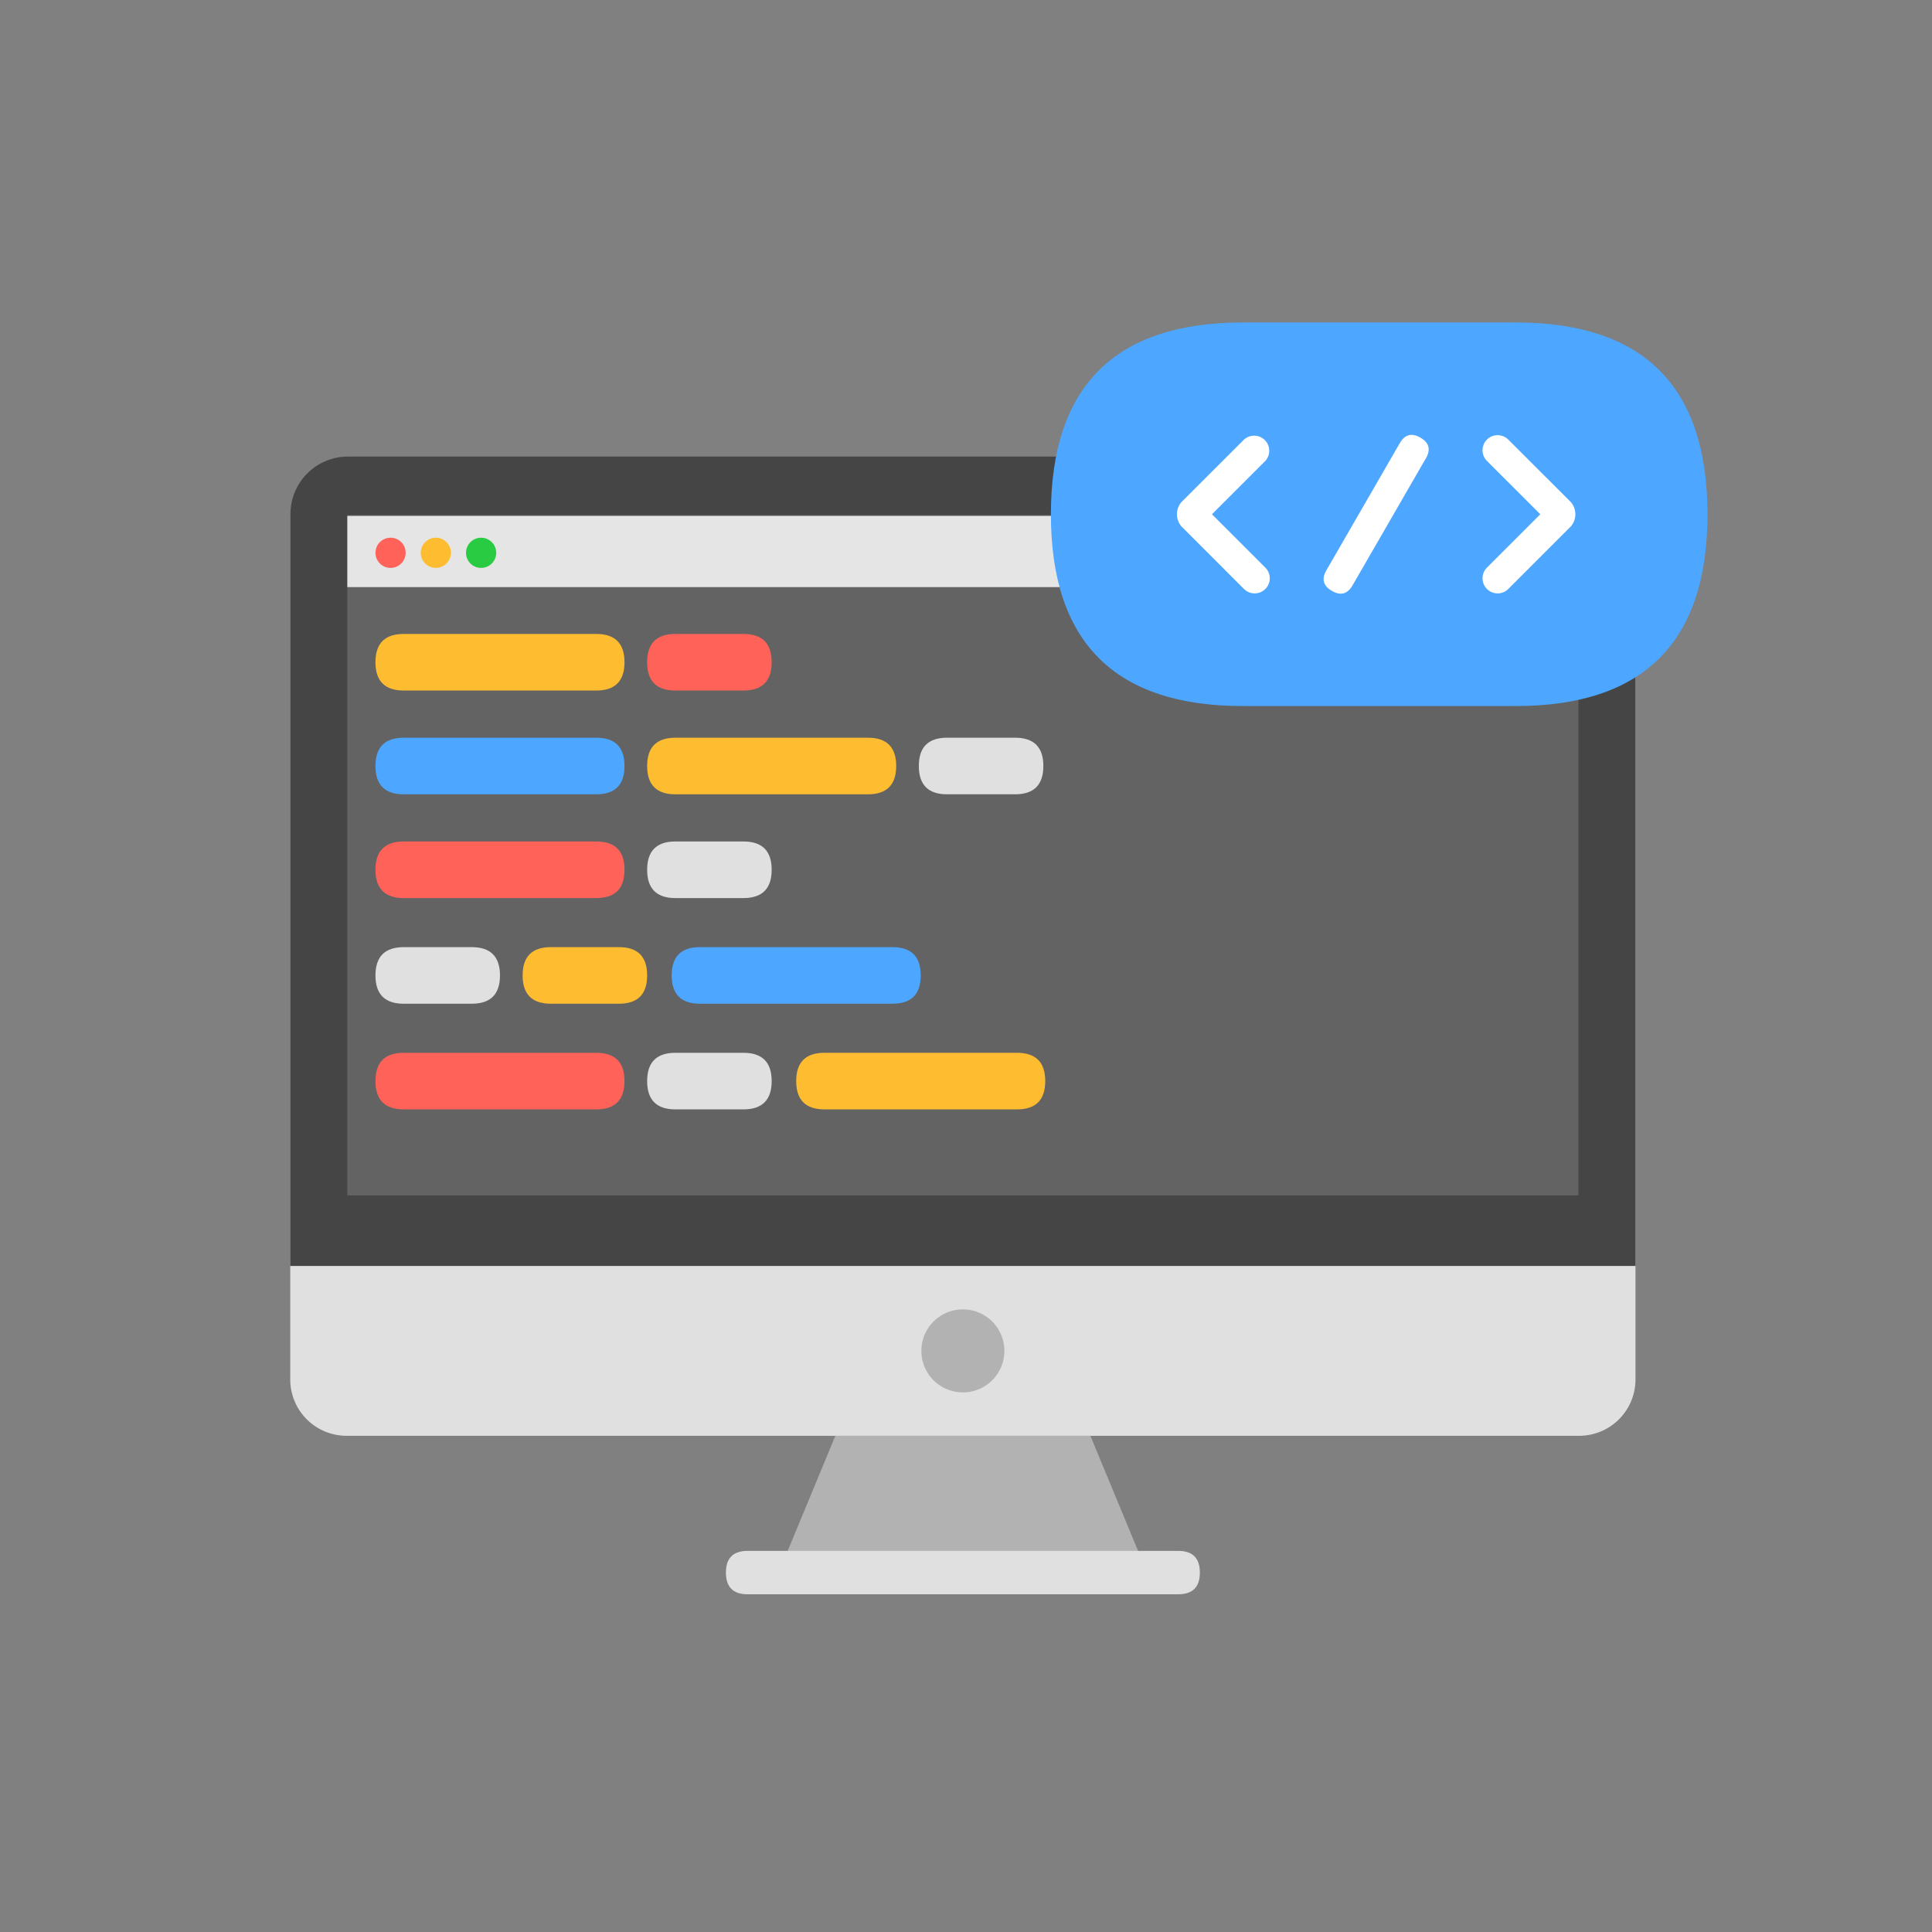 <?xml version="1.0" standalone="no"?><!DOCTYPE svg PUBLIC "-//W3C//DTD SVG 1.1//EN" "http://www.w3.org/Graphics/SVG/1.1/DTD/svg11.dtd"><svg t="1759321090545" class="icon" viewBox="0 0 1024 1024" version="1.1" xmlns="http://www.w3.org/2000/svg" p-id="4864" xmlns:xlink="http://www.w3.org/1999/xlink" width="200" height="200"><rect x="0" y="0" width="1024" height="1024" fill="#808080" stroke="none"/><path d="M184.41 242h651.87a30.46 30.46 0 0 1 30.46 30.46V671H153.95V272.46A30.46 30.46 0 0 1 184.41 242z" fill="#454545" p-id="4865"></path><path d="M837 761H183.69a29.85 29.85 0 0 1-29.85-29.85V671h713v60.15A29.85 29.85 0 0 1 837 761z" fill="#E0E0E0" p-id="4866"></path><path d="M184.09 273H836.6v360.57H184.09z" fill="#636363" p-id="4867"></path><path d="M184.09 273.44H836.6v37.74H184.09z" fill="#E5E5E5" p-id="4868"></path><path d="M207 293m-8 0a8 8 0 1 0 16 0 8 8 0 1 0-16 0Z" fill="#FF6259" p-id="4869"></path><path d="M231 293m-8 0a8 8 0 1 0 16 0 8 8 0 1 0-16 0Z" fill="#FEBD30" p-id="4870"></path><path d="M255 293m-8 0a8 8 0 1 0 16 0 8 8 0 1 0-16 0Z" fill="#29CB42" p-id="4871"></path><path d="M604.44 825H416.25l26.5-64h135.18l26.51 64z" fill="#B2B2B2" p-id="4872"></path><path d="M384.75 822m11.5 0l228.2 0q11.5 0 11.5 11.5l0 0q0 11.5-11.5 11.5l-228.2 0q-11.5 0-11.5-11.5l0 0q0-11.5 11.5-11.5Z" fill="#E0E0E0" p-id="4873"></path><path d="M510.34 716m-22 0a22 22 0 1 0 44 0 22 22 0 1 0-44 0Z" fill="#B2B2B2" p-id="4874"></path><path d="M199 336m15 0l102 0q15 0 15 15l0 0q0 15-15 15l-102 0q-15 0-15-15l0 0q0-15 15-15Z" fill="#FEBD30" p-id="4875"></path><path d="M199 391m15 0l102 0q15 0 15 15l0 0q0 15-15 15l-102 0q-15 0-15-15l0 0q0-15 15-15Z" fill="#4DA6FF" p-id="4876"></path><path d="M199 446m15 0l102 0q15 0 15 15l0 0q0 15-15 15l-102 0q-15 0-15-15l0 0q0-15 15-15Z" fill="#FF6259" p-id="4877"></path><path d="M343 336m15 0l36 0q15 0 15 15l0 0q0 15-15 15l-36 0q-15 0-15-15l0 0q0-15 15-15Z" fill="#FF6259" p-id="4878"></path><path d="M343 446m15 0l36 0q15 0 15 15l0 0q0 15-15 15l-36 0q-15 0-15-15l0 0q0-15 15-15Z" fill="#E0E0E0" p-id="4879"></path><path d="M199 558m15 0l102 0q15 0 15 15l0 0q0 15-15 15l-102 0q-15 0-15-15l0 0q0-15 15-15Z" fill="#FF6259" p-id="4880"></path><path d="M343 558m15 0l36 0q15 0 15 15l0 0q0 15-15 15l-36 0q-15 0-15-15l0 0q0-15 15-15Z" fill="#E0E0E0" p-id="4881"></path><path d="M343 391m15 0l102 0q15 0 15 15l0 0q0 15-15 15l-102 0q-15 0-15-15l0 0q0-15 15-15Z" fill="#FEBD30" p-id="4882"></path><path d="M422 558m15 0l102 0q15 0 15 15l0 0q0 15-15 15l-102 0q-15 0-15-15l0 0q0-15 15-15Z" fill="#FEBD30" p-id="4883"></path><path d="M356 502m15 0l102 0q15 0 15 15l0 0q0 15-15 15l-102 0q-15 0-15-15l0 0q0-15 15-15Z" fill="#4DA6FF" p-id="4884"></path><path d="M487 391m15 0l36 0q15 0 15 15l0 0q0 15-15 15l-36 0q-15 0-15-15l0 0q0-15 15-15Z" fill="#E0E0E0" p-id="4885"></path><path d="M199 502m15 0l36 0q15 0 15 15l0 0q0 15-15 15l-36 0q-15 0-15-15l0 0q0-15 15-15Z" fill="#E0E0E0" p-id="4886"></path><path d="M277 502m15 0l36 0q15 0 15 15l0 0q0 15-15 15l-36 0q-15 0-15-15l0 0q0-15 15-15Z" fill="#FEBD30" p-id="4887"></path><path d="M557 170.92m101.65 0l144.7 0q101.65 0 101.65 101.65l0 0q0 101.65-101.65 101.65l-144.7 0q-101.65 0-101.65-101.65l0 0q0-101.65 101.65-101.65Z" fill="#4DA6FF" p-id="4888"></path><path d="M642.37 272.57l28.29-28.29A8 8 0 0 0 659.34 233l-33.23 33.2a9.92 9.92 0 0 0 0 12.73l33.23 33.23a8 8 0 0 0 11.32-11.31zM816.4 272.57l-28.29 28.28a8 8 0 0 0 11.32 11.31l33.23-33.23a9.92 9.92 0 0 0 0-12.73L799.43 233a8 8 0 1 0-11.32 11.31z" fill="#FFFFFF" p-id="4889"></path><path d="M712.861 317.201m-6.928-4l0 0q-6.928-4-2.928-10.928l38.91-67.394q4-6.928 10.928-2.928l0 0q6.928 4 2.928 10.928l-38.91 67.394q-4 6.928-10.928 2.928Z" fill="#FFFFFF" p-id="4890"></path></svg>
